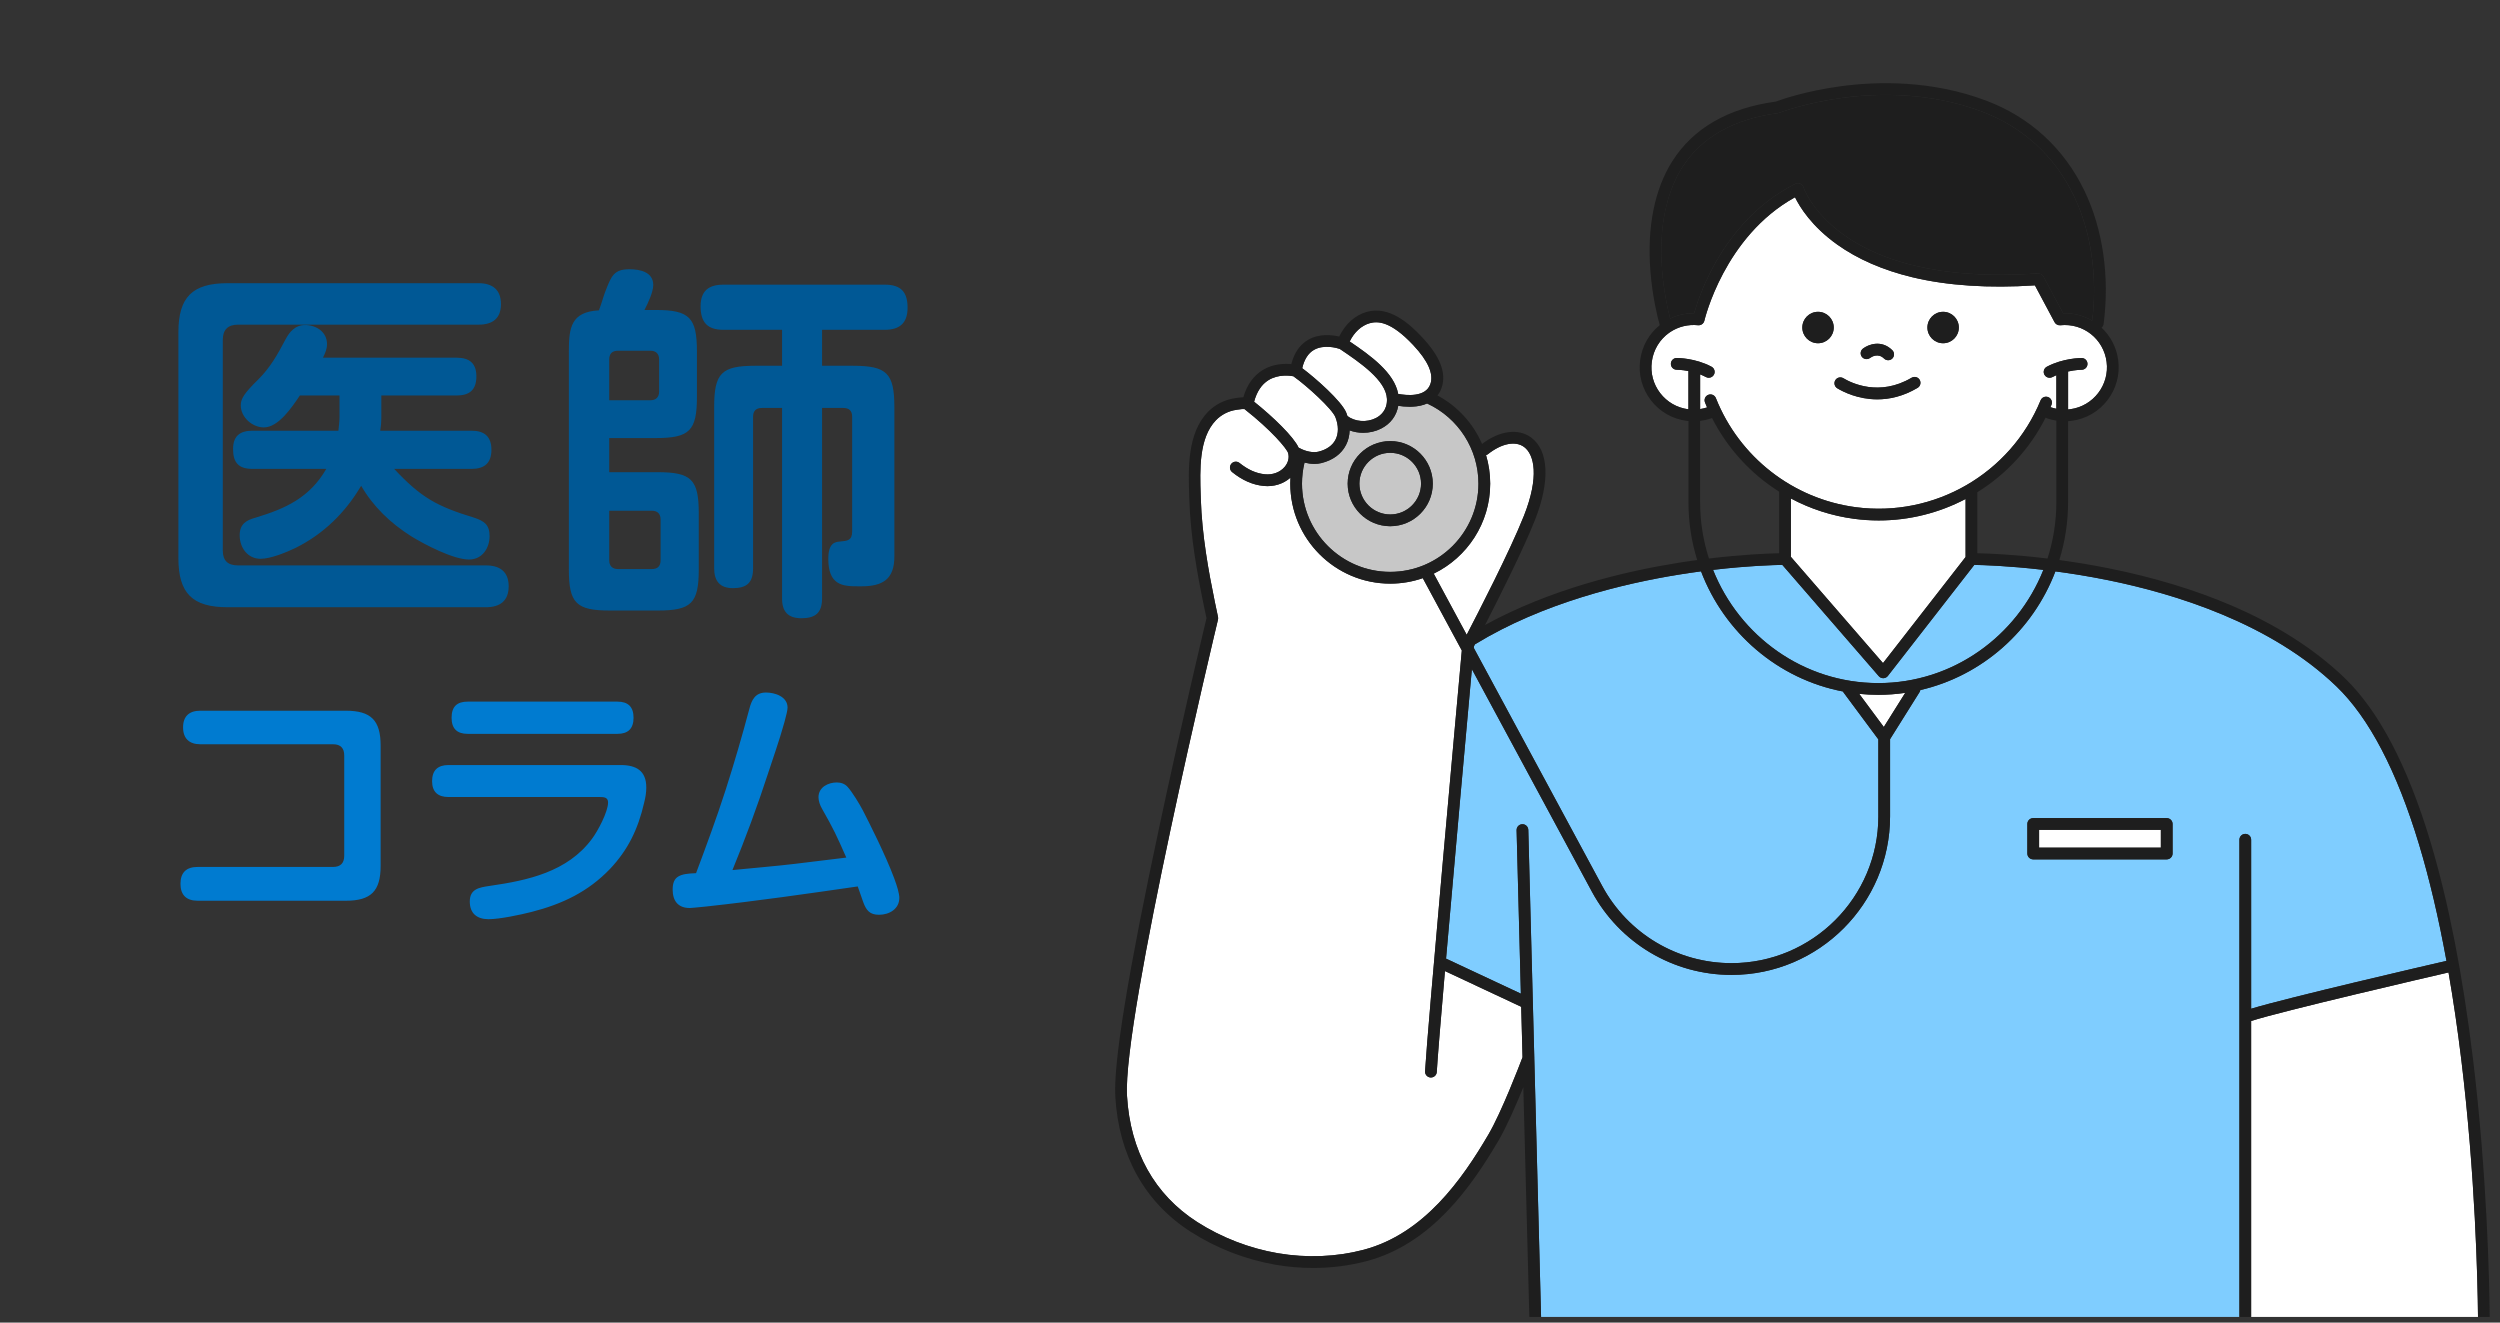 <svg width="327" height="173" viewBox="0 0 327 173" fill="none" xmlns="http://www.w3.org/2000/svg">
<rect x="0" y="0" width="327" height="173" fill="#333333" stroke="none"/>
<path d="M29.766 37.042H62.598C64.374 37.042 65.526 37.858 65.526 39.778C65.526 41.698 64.374 42.466 62.598 42.466H31.11C29.814 42.466 29.142 43.138 29.142 44.434V72.034C29.142 73.33 29.814 73.954 31.11 73.954H63.558C65.382 73.954 66.534 74.77 66.534 76.69C66.534 78.61 65.382 79.426 63.558 79.426H29.766C25.158 79.426 23.334 77.602 23.334 72.994V43.474C23.334 38.866 25.158 37.042 29.766 37.042ZM49.734 56.338H61.686C63.366 56.338 64.278 57.106 64.278 58.834C64.278 60.562 63.366 61.33 61.686 61.33H51.558C55.062 65.074 57.126 66.226 62.022 67.714C63.318 68.146 64.038 68.626 64.038 70.114C64.038 71.698 63.078 73.186 61.35 73.186C59.286 73.186 55.542 71.218 53.814 70.162C51.078 68.434 48.822 66.274 47.238 63.538C45.174 67.042 42.342 69.826 38.694 71.65C37.494 72.226 35.43 73.09 34.086 73.09C32.358 73.09 31.35 71.602 31.35 70.018C31.35 68.578 32.166 68.05 33.414 67.714C37.398 66.514 40.518 65.074 42.678 61.33H33.03C31.254 61.33 30.486 60.562 30.486 58.738C30.486 57.01 31.398 56.338 33.03 56.338H44.262C44.31 55.81 44.406 55.138 44.406 54.658V51.73H39.222C38.214 53.218 36.438 55.906 34.518 55.906C32.982 55.906 31.494 54.562 31.494 53.026C31.494 52.21 31.83 51.538 33.798 49.618C35.334 48.082 36.294 46.402 37.35 44.386C37.878 43.378 38.646 42.514 39.894 42.514C41.382 42.514 42.774 43.426 42.774 45.01C42.774 45.682 42.534 46.162 42.246 46.786H59.718C61.398 46.786 62.31 47.506 62.31 49.234C62.31 51.01 61.398 51.73 59.718 51.73H49.878V54.658C49.878 55.234 49.83 55.762 49.734 56.338ZM78.342 40.594C78.726 39.586 78.918 38.77 79.206 38.05C79.974 36.082 80.31 35.218 82.326 35.218C83.67 35.218 85.446 35.554 85.446 37.282C85.446 38.194 84.726 39.73 84.294 40.546H85.782C90.198 40.546 91.158 41.554 91.158 45.97V51.922C91.158 56.338 90.198 57.298 85.782 57.298H79.686V61.762H86.022C90.438 61.762 91.398 62.722 91.398 67.138V74.482C91.398 78.898 90.438 79.858 86.022 79.858H79.782C75.366 79.858 74.406 78.898 74.406 74.482V45.97C74.406 42.85 74.694 40.786 78.342 40.594ZM107.526 53.362V78.274C107.526 80.146 106.662 80.866 104.838 80.866C103.062 80.866 102.294 80.002 102.294 78.274V53.362H99.654C98.886 53.362 98.502 53.746 98.502 54.514V74.338C98.502 76.21 97.686 76.93 95.862 76.93C94.134 76.93 93.414 75.97 93.414 74.338V53.218C93.414 48.802 94.374 47.842 98.79 47.842H102.294V43.138H94.614C92.502 43.138 91.638 42.13 91.638 40.066C91.638 38.05 92.694 37.234 94.614 37.234H115.734C117.846 37.234 118.71 38.194 118.71 40.258C118.71 42.274 117.654 43.138 115.734 43.138H107.526V47.842H111.558C115.974 47.842 116.982 48.802 116.982 53.218V72.802C116.982 75.778 115.446 76.69 112.662 76.69H112.23C110.214 76.69 108.342 76.546 108.342 73.09C108.342 71.026 109.206 70.882 109.878 70.834C110.886 70.738 111.462 70.69 111.462 69.49V54.514C111.462 53.746 111.078 53.362 110.31 53.362H107.526ZM79.686 52.354H85.062C85.83 52.354 86.214 51.922 86.214 51.202V47.026C86.214 46.306 85.83 45.874 85.062 45.874H80.838C80.07 45.874 79.686 46.258 79.686 47.026V52.354ZM79.686 66.802V73.282C79.686 74.002 80.07 74.434 80.838 74.434H85.254C86.022 74.434 86.406 74.05 86.406 73.282V67.954C86.406 67.234 86.022 66.802 85.254 66.802H79.686Z" fill="#005895"/>
<path d="M25.85 113.396H43.564C44.55 113.396 45.026 112.886 45.026 111.934V98.81C45.026 97.858 44.55 97.348 43.564 97.348H26.19C24.762 97.348 23.946 96.6 23.946 95.138C23.946 93.676 24.762 92.962 26.19 92.962H45.23C48.528 92.962 49.786 94.22 49.786 97.518V113.26C49.786 116.558 48.528 117.816 45.23 117.816H25.85C24.388 117.816 23.606 117.068 23.606 115.606C23.606 114.11 24.388 113.396 25.85 113.396ZM61.176 91.772H80.76C82.154 91.772 82.868 92.452 82.868 93.88C82.868 95.308 82.154 95.988 80.76 95.988H61.176C59.782 95.988 59.068 95.308 59.068 93.88C59.068 92.418 59.782 91.772 61.176 91.772ZM78.448 104.25H58.66C57.266 104.25 56.518 103.57 56.518 102.176C56.518 100.748 57.266 100.068 58.66 100.068H81.202C83.208 100.068 84.534 100.816 84.534 102.992C84.534 103.672 84.432 104.284 84.262 104.964C83.446 108.534 82.086 111.22 79.808 113.634C76.918 116.66 73.518 118.258 69.54 119.278C68.078 119.652 65.358 120.23 63.896 120.23C62.4 120.23 61.448 119.482 61.448 117.918C61.448 116.252 62.706 116.082 64.032 115.878C69.03 115.164 74.232 114.042 77.428 109.724C78.176 108.738 79.536 106.188 79.536 104.964C79.536 104.284 78.992 104.25 78.448 104.25ZM91.044 114.212C92.404 110.574 93.73 107.004 94.92 103.298C96.042 99.796 97.062 96.294 98.014 92.724C98.32 91.534 98.796 90.582 100.19 90.582C101.38 90.582 103.012 91.126 103.012 92.554C103.012 92.894 102.842 93.574 102.604 94.458C101.992 96.702 100.802 100.102 100.462 101.156C99.068 105.44 97.504 109.656 95.804 113.804C98.524 113.532 101.448 113.294 103.998 112.988C106.174 112.716 108.452 112.444 110.696 112.172C109.404 109.248 109.064 108.5 107.5 105.746C107.262 105.338 107.058 104.76 107.058 104.284C107.058 102.924 108.384 102.346 109.438 102.346C110.016 102.346 110.492 102.516 110.866 102.924C111.478 103.604 112.43 105.168 112.872 106.018C113.654 107.548 115.83 111.832 116.952 114.858C117.36 115.946 117.632 116.898 117.632 117.442C117.632 118.904 116.306 119.652 114.98 119.652C113.79 119.652 113.314 119.108 112.906 117.986C112.702 117.442 112.464 116.762 112.192 115.946C105.63 116.898 99 117.85 92.438 118.564C91.078 118.7 90.432 118.768 90.228 118.768C88.698 118.768 87.984 117.85 87.984 116.354C87.984 114.586 88.936 114.28 91.044 114.212Z" fill="#007BD0"/>
<g clip-path="url(#clip0_9746_4120)">
<path d="M181.842 59.226C179.619 59.226 177.811 61.035 177.811 63.258C177.811 65.48 179.619 67.289 181.842 67.289C184.065 67.289 185.874 65.48 185.874 63.258C185.874 61.035 184.065 59.226 181.842 59.226Z" fill="#C7C7C7"/>
<path d="M218.454 41.668C219.383 41.22 220.42 40.974 221.505 40.974C221.535 40.974 221.565 40.974 221.591 40.974C221.897 39.892 222.654 37.543 224.127 34.824C225.966 31.427 229.315 26.802 234.823 24.05C235.024 23.949 235.256 23.942 235.464 24.027C235.67 24.113 235.83 24.288 235.897 24.501C236.27 25.631 237.881 28.413 241.308 30.819C248.532 35.895 259.023 36.309 266.549 35.76C266.851 35.738 267.139 35.898 267.28 36.163L269.854 40.978C271.234 40.933 272.543 41.287 273.658 41.947C274.366 36.126 273.527 30.349 271.278 25.657C268.783 20.451 264.629 16.628 259.258 14.603C252.404 12.015 245.571 12.19 241.047 12.791C236.121 13.447 232.779 14.737 232.746 14.749C232.69 14.771 232.63 14.786 232.567 14.793C226.741 15.573 222.52 17.967 220.025 21.913C218.533 24.266 216.866 28.499 217.395 35.305C217.612 38.095 218.134 40.433 218.451 41.664L218.454 41.668Z" fill="#1E1E1E"/>
<path d="M176.1 54C176.152 54.138 176.2 54.273 176.245 54.411C177.215 55.175 178.777 55.291 179.963 54.683C180.53 54.392 181.474 53.683 181.414 52.18C181.313 49.741 177.826 47.377 175.238 45.635C174.873 45.512 173.164 45.016 171.863 45.766C171.113 46.198 170.599 47.004 170.33 48.16C172.049 49.443 175.492 52.468 176.1 54Z" fill="white"/>
<path d="M184.642 53.199C184.549 53.199 184.452 53.203 184.363 53.203C183.811 53.203 183.3 53.147 182.89 53.083C182.673 54.374 181.89 55.429 180.659 56.056C179.928 56.429 179.112 56.611 178.306 56.611C177.694 56.611 177.09 56.503 176.531 56.298C176.512 56.981 176.356 57.63 176.054 58.211C175.453 59.382 174.342 60.195 172.839 60.572C172.552 60.643 172.238 60.68 171.918 60.68C171.5 60.68 171.064 60.62 170.627 60.509C170.627 60.527 170.627 60.542 170.62 60.561C170.407 61.441 170.303 62.351 170.303 63.265C170.303 69.627 175.479 74.804 181.842 74.804C188.204 74.804 193.381 69.627 193.381 63.265C193.381 58.752 190.751 54.661 186.664 52.781C186.134 53.016 185.474 53.173 184.642 53.203V53.199ZM181.842 68.829C178.772 68.829 176.274 66.33 176.274 63.261C176.274 60.192 178.772 57.693 181.842 57.693C184.911 57.693 187.41 60.192 187.41 63.261C187.41 66.33 184.911 68.829 181.842 68.829Z" fill="#C7C7C7"/>
<path d="M182.883 51.524C183.964 51.726 186.485 51.994 187.093 50.241C187.548 48.925 186.799 47.213 184.863 45.151C181.891 41.981 180.19 41.988 179.168 42.275C178.083 42.577 177.128 43.454 176.539 44.67C179.269 46.512 182.383 48.753 182.883 51.528V51.524Z" fill="white"/>
<path d="M292.914 109.838C292.914 109.413 293.257 109.07 293.683 109.07C294.108 109.07 294.451 109.413 294.451 109.838V131.939C299.437 130.436 317.462 126.262 319.998 125.681C318.972 120.057 317.771 114.962 316.41 110.449C313.508 100.831 309.868 93.872 305.591 89.766C297.017 81.528 284.519 77.653 275.546 75.848C273.171 75.37 270.911 75.009 268.845 74.736C265.898 82.479 259.286 88.386 251.178 90.258C251.16 90.352 251.13 90.441 251.077 90.523L247.221 96.677V106.769C247.221 118.207 237.913 127.515 226.474 127.515C218.836 127.515 211.84 123.338 208.215 116.618L192.521 87.525C191.876 94.644 190.276 112.329 189.143 125.386L198.929 129.969L198.369 108.592C198.358 108.167 198.694 107.816 199.115 107.805C199.54 107.79 199.891 108.13 199.902 108.551L200.685 138.342C200.685 138.372 200.685 138.398 200.685 138.428L201.573 172.254H292.918C292.918 172.254 292.914 172.217 292.914 172.198V109.83V109.838ZM284.173 111.639C284.173 112.064 283.829 112.407 283.404 112.407H265.943C265.518 112.407 265.175 112.064 265.175 111.639V107.775C265.175 107.35 265.518 107.007 265.943 107.007H283.404C283.829 107.007 284.173 107.35 284.173 107.775V111.639Z" fill="#7FCDFF"/>
<path d="M282.638 108.54H266.713V110.867H282.638V108.54Z" fill="white"/>
<path d="M320.266 127.191C317.477 127.836 298.367 132.267 294.451 133.542V172.202C294.451 172.202 294.447 172.239 294.447 172.258H324.126C324.078 167.495 323.779 153.715 321.941 138.603C321.452 134.598 320.896 130.794 320.27 127.191H320.266Z" fill="white"/>
<path d="M169.857 58.558C169.894 58.573 169.935 58.588 169.973 58.607C170.797 59.065 171.778 59.248 172.468 59.077C173.527 58.812 174.295 58.271 174.687 57.506C175.104 56.693 175.101 55.649 174.672 54.564C174.247 53.486 170.994 50.506 169.171 49.212C168.738 49.13 167.202 48.917 165.904 49.73C165.012 50.286 164.39 51.233 164.039 52.542C166.586 54.579 169.219 57.137 169.861 58.554L169.857 58.558Z" fill="white"/>
<path d="M186.101 75.621C184.765 76.083 183.333 76.337 181.842 76.337C174.633 76.337 168.766 70.47 168.766 63.261C168.766 63 168.774 62.739 168.788 62.478C167.867 63.295 166.603 63.694 165.287 63.56C163.832 63.411 162.523 62.836 161.165 61.751C160.834 61.486 160.781 61.005 161.046 60.673C161.311 60.341 161.792 60.289 162.124 60.554C163.239 61.445 164.294 61.919 165.443 62.034C166.469 62.139 167.438 61.773 168.043 61.057C168.498 60.517 168.658 59.86 168.486 59.26C168.319 58.67 166.267 56.246 162.769 53.501C162.624 53.483 162.322 53.509 161.863 53.58C161.811 53.587 161.762 53.595 161.721 53.602C160.696 53.748 159.741 54.236 159.029 54.978C156.802 57.309 156.94 61.434 157.048 64.746L157.067 65.279C157.212 69.982 158.074 74.711 158.898 78.72C159.036 79.384 159.174 80.044 159.316 80.704C159.316 80.708 159.316 80.715 159.316 80.719C159.319 80.749 159.323 80.775 159.327 80.805C159.327 80.827 159.331 80.85 159.331 80.872C159.331 80.894 159.327 80.92 159.323 80.943C159.323 80.972 159.319 80.999 159.312 81.025C159.312 81.028 159.312 81.036 159.312 81.04C159.185 81.558 146.818 133.181 147.411 143.347C147.833 150.564 151.01 156.266 156.597 159.839C159.774 161.872 163.418 163.281 167.133 163.919C170.925 164.568 174.815 164.411 178.381 163.464C186.239 161.376 191.232 154.297 194.701 148.367C196.401 145.462 198.755 139.32 199.146 138.29L198.971 131.686L188.998 127.013C188.443 133.45 188.021 138.522 187.928 140.211C187.906 140.621 187.566 140.935 187.163 140.935C187.149 140.935 187.134 140.935 187.119 140.935C186.697 140.912 186.373 140.547 186.395 140.125C186.716 134.49 190.602 91.687 191.202 85.079L186.101 75.621Z" fill="white"/>
<path d="M199.363 58.473C198.233 57.63 196.417 57.988 194.627 59.405C194.548 59.465 194.463 59.51 194.377 59.536C194.731 60.725 194.921 61.979 194.921 63.265C194.921 68.438 191.9 72.917 187.533 75.035L191.848 83.035C193.273 80.301 197.521 72.056 199.333 67.476C201.369 62.337 200.683 59.458 199.367 58.477L199.363 58.473Z" fill="white"/>
<path d="M241.057 90.446C232.542 88.816 225.546 82.763 222.495 74.733C221.567 74.856 220.601 74.998 219.601 75.159C212.321 76.333 201.789 78.862 192.984 84.243C192.966 84.255 192.947 84.262 192.925 84.273C192.872 84.374 192.828 84.456 192.798 84.519C192.79 84.583 192.787 84.661 192.775 84.758L209.569 115.888C212.926 122.112 219.407 125.98 226.478 125.98C237.07 125.98 245.689 117.361 245.689 106.769V96.711L241.135 90.576C241.105 90.535 241.079 90.494 241.061 90.449L241.057 90.446Z" fill="#7FCDFF"/>
<path d="M257.098 72.857V65.267C253.649 67.08 249.759 68.076 245.738 68.076C244.679 68.076 243.609 68.005 242.535 67.863C239.589 67.475 236.792 66.558 234.248 65.2V72.834L246.298 86.734L257.098 72.857Z" fill="white"/>
<path d="M268.09 49.413C267.814 49.413 267.549 49.264 267.411 49.007C267.21 48.634 267.351 48.168 267.728 47.97C269.869 46.829 272.185 46.829 272.282 46.829C272.707 46.829 273.046 47.176 273.046 47.601C273.046 48.022 272.699 48.365 272.278 48.365C272.256 48.365 271.499 48.369 270.51 48.589V53.557C270.603 53.549 270.693 53.542 270.786 53.527C273.811 53.128 275.944 50.342 275.545 47.321C275.15 44.33 272.494 42.23 269.496 42.544C269.186 42.577 268.888 42.417 268.739 42.141L266.169 37.326C260.127 37.725 254.735 37.367 250.121 36.26C246.299 35.338 242.998 33.906 240.317 31.993C236.964 29.602 235.412 27.078 234.793 25.802C225.526 30.915 222.96 41.835 222.934 41.947C222.848 42.327 222.49 42.581 222.106 42.54C220.789 42.406 219.54 42.734 218.518 43.398C218.462 43.45 218.399 43.495 218.324 43.528C217.12 44.386 216.265 45.725 216.057 47.321C215.863 48.787 216.251 50.238 217.149 51.412C218.048 52.583 219.35 53.337 220.815 53.531C220.827 53.531 220.838 53.531 220.849 53.531V48.533C219.973 48.362 219.335 48.362 219.324 48.362H219.32C218.898 48.362 218.555 48.022 218.552 47.597C218.552 47.172 218.891 46.829 219.316 46.825C219.417 46.825 221.733 46.825 223.87 47.966C224.243 48.168 224.384 48.63 224.187 49.003C224.049 49.261 223.784 49.41 223.508 49.41C223.385 49.41 223.262 49.38 223.146 49.32C222.893 49.186 222.635 49.07 222.382 48.97V53.508C222.688 53.46 222.99 53.389 223.288 53.288C223.195 53.072 223.105 52.856 223.016 52.639C222.859 52.244 223.053 51.8 223.445 51.644C223.84 51.487 224.284 51.681 224.44 52.072C227.506 59.789 234.517 65.256 242.741 66.341C253.03 67.699 262.973 61.952 266.915 52.363C267.075 51.972 267.523 51.785 267.918 51.946C268.31 52.106 268.496 52.554 268.336 52.949C268.291 53.053 268.246 53.158 268.202 53.262C268.224 53.27 268.25 53.27 268.273 53.281C268.504 53.359 268.739 53.422 268.974 53.467V49.074C268.798 49.149 268.623 49.231 268.452 49.324C268.336 49.383 268.213 49.413 268.09 49.413ZM243.673 45.598C244.378 45.054 246.086 44.397 247.511 45.803C247.813 46.102 247.817 46.586 247.518 46.889C247.369 47.041 247.171 47.116 246.974 47.116C246.776 47.116 246.586 47.041 246.433 46.896C245.642 46.117 244.77 46.695 244.606 46.818C244.266 47.068 243.789 47.004 243.531 46.669C243.278 46.333 243.338 45.855 243.673 45.598ZM237.799 44.897C236.666 44.897 235.744 43.976 235.744 42.842C235.744 41.708 236.666 40.787 237.799 40.787C238.933 40.787 239.854 41.708 239.854 42.842C239.854 43.976 238.933 44.897 237.799 44.897ZM250.823 50.73C248.928 51.852 247.127 52.233 245.553 52.233C243.009 52.233 241.066 51.237 240.32 50.786C239.959 50.566 239.839 50.096 240.059 49.73C240.279 49.369 240.749 49.249 241.111 49.469C242.137 50.088 245.81 51.912 250.039 49.406C250.405 49.19 250.875 49.309 251.091 49.674C251.307 50.04 251.188 50.51 250.823 50.726V50.73ZM254.16 44.897C253.027 44.897 252.105 43.976 252.105 42.842C252.105 41.708 253.027 40.787 254.16 40.787C255.294 40.787 256.215 41.708 256.215 42.842C256.215 43.976 255.294 44.897 254.16 44.897Z" fill="white"/>
<path d="M243.186 90.754L246.404 95.091L249.205 90.624C248.052 90.791 246.874 90.881 245.677 90.881C244.838 90.881 244.006 90.836 243.189 90.754H243.186Z" fill="white"/>
<path d="M246.932 88.412C246.79 88.595 246.577 88.703 246.346 88.707C246.339 88.707 246.331 88.707 246.327 88.707C246.104 88.707 245.895 88.61 245.746 88.442L233.129 73.886C232.074 73.901 228.68 73.99 224.066 74.535C227.524 83.209 235.904 89.344 245.671 89.344C255.438 89.344 263.819 83.209 267.276 74.535C262.692 73.998 259.317 73.904 258.236 73.886L246.932 88.408V88.412Z" fill="#7FCDFF"/>
<path d="M237.797 40.784C236.663 40.784 235.742 41.705 235.742 42.839C235.742 43.972 236.663 44.894 237.797 44.894C238.931 44.894 239.852 43.972 239.852 42.839C239.852 41.705 238.931 40.784 237.797 40.784Z" fill="#1E1E1E"/>
<path d="M254.158 40.784C253.025 40.784 252.104 41.705 252.104 42.839C252.104 43.972 253.025 44.894 254.158 44.894C255.292 44.894 256.213 43.972 256.213 42.839C256.213 41.705 255.292 40.784 254.158 40.784Z" fill="#1E1E1E"/>
<path d="M283.407 107.007H265.946C265.521 107.007 265.178 107.35 265.178 107.776V111.639C265.178 112.064 265.521 112.408 265.946 112.408H283.407C283.832 112.408 284.176 112.064 284.176 111.639V107.776C284.176 107.35 283.832 107.007 283.407 107.007ZM282.639 110.871H266.714V108.544H282.639V110.871Z" fill="#1E1E1E"/>
<path d="M181.841 57.693C178.772 57.693 176.273 60.192 176.273 63.261C176.273 66.33 178.772 68.829 181.841 68.829C184.911 68.829 187.41 66.33 187.41 63.261C187.41 60.192 184.911 57.693 181.841 57.693ZM181.841 67.293C179.619 67.293 177.81 65.484 177.81 63.261C177.81 61.038 179.619 59.229 181.841 59.229C184.064 59.229 185.873 61.038 185.873 63.261C185.873 65.484 184.064 67.293 181.841 67.293Z" fill="#1E1E1E"/>
<path d="M317.88 110.009C314.9 100.134 311.123 92.947 306.655 88.654C302.739 84.895 297.73 81.695 291.767 79.152C287.015 77.123 281.649 75.504 275.82 74.333C273.537 73.875 271.363 73.524 269.36 73.252C270.102 70.861 270.505 68.322 270.505 65.689V55.093C270.662 55.082 270.822 55.067 270.983 55.045C274.846 54.534 277.572 50.98 277.065 47.116C276.841 45.415 276.043 43.942 274.887 42.861C275.029 42.741 275.13 42.573 275.156 42.376C275.954 36.185 275.07 30.009 272.664 24.993C269.994 19.425 265.549 15.334 259.805 13.167C252.634 10.459 245.514 10.642 240.804 11.276C236.097 11.906 232.86 13.07 232.282 13.286C226.028 14.14 221.47 16.769 218.729 21.099C216.41 24.765 215.421 29.733 215.873 35.469C216.134 38.781 216.79 41.428 217.096 42.529C215.731 43.625 214.776 45.236 214.53 47.12C214.284 48.992 214.78 50.845 215.928 52.344C217.077 53.844 218.74 54.802 220.613 55.048C220.691 55.06 220.769 55.063 220.848 55.071V65.689C220.848 68.322 221.25 70.865 221.993 73.252C221.153 73.364 220.288 73.49 219.397 73.636C212.527 74.74 202.812 77.037 194.245 81.748C196.121 78.093 199.262 71.835 200.768 68.034C202.767 62.985 202.588 58.949 200.291 57.238C198.616 55.992 196.166 56.313 193.854 58.066C192.698 55.392 190.665 53.143 188.028 51.729C188.278 51.405 188.446 51.062 188.558 50.737C189.222 48.813 188.387 46.639 186 44.095C184.303 42.286 181.707 39.974 178.776 40.791C177.258 41.212 175.945 42.398 175.166 44.02C174.241 43.804 172.577 43.603 171.127 44.434C170.03 45.061 169.284 46.135 168.904 47.627C168.009 47.541 166.502 47.567 165.126 48.425C163.933 49.167 163.093 50.357 162.627 51.964C162.321 51.968 161.993 52.013 161.658 52.065C161.613 52.072 161.572 52.08 161.538 52.084C160.173 52.277 158.898 52.926 157.951 53.922C155.28 56.719 155.433 61.388 155.545 64.801L155.564 65.331C155.713 70.149 156.586 74.964 157.425 79.036C157.551 79.644 157.678 80.252 157.809 80.86C157.432 82.434 154.493 94.771 151.655 108.077C147.56 127.161 145.625 139.058 145.882 143.44C146.333 151.167 149.753 157.287 155.773 161.136C159.122 163.277 162.959 164.765 166.875 165.436C168.494 165.712 170.131 165.85 171.753 165.85C174.151 165.85 176.523 165.548 178.776 164.951C187.174 162.721 192.407 155.333 196.028 149.146C197.072 147.36 198.318 144.499 199.25 142.217L200.037 172.257H201.574L200.686 138.431C200.686 138.401 200.686 138.375 200.686 138.346L199.903 108.555C199.892 108.13 199.541 107.794 199.116 107.809C198.691 107.82 198.359 108.171 198.37 108.596L198.93 129.973L189.144 125.389C190.277 112.333 191.877 94.648 192.522 87.528L208.216 116.621C211.841 123.342 218.837 127.519 226.475 127.519C237.914 127.519 247.222 118.21 247.222 106.772V96.68L251.078 90.527C251.131 90.445 251.164 90.351 251.179 90.262C259.287 88.39 265.899 82.482 268.846 74.74C270.908 75.012 273.172 75.374 275.547 75.851C284.52 77.653 297.018 81.531 305.592 89.769C309.869 93.876 313.506 100.835 316.411 110.453C317.772 114.966 318.969 120.06 319.999 125.684C317.466 126.27 299.442 130.443 294.452 131.942V109.841C294.452 109.416 294.109 109.073 293.684 109.073C293.258 109.073 292.915 109.416 292.915 109.841V172.209C292.915 172.209 292.919 172.246 292.919 172.265H294.444C294.444 172.265 294.448 172.228 294.448 172.209V133.549C298.364 132.274 317.474 127.843 320.263 127.198C320.89 130.797 321.449 134.605 321.934 138.61C323.773 153.722 324.075 167.506 324.12 172.265H325.656C325.608 167.48 325.306 153.629 323.46 138.439C322.121 127.422 320.241 117.86 317.877 110.017L317.88 110.009ZM220.027 21.912C222.526 17.966 226.748 15.572 232.569 14.793C232.629 14.785 232.689 14.77 232.748 14.748C232.782 14.737 236.12 13.443 241.05 12.79C245.574 12.19 252.406 12.014 259.261 14.602C264.628 16.628 268.786 20.45 271.281 25.657C273.53 30.348 274.373 36.125 273.66 41.947C272.545 41.29 271.236 40.932 269.856 40.977L267.283 36.163C267.141 35.894 266.854 35.737 266.552 35.76C259.022 36.308 248.535 35.894 241.311 30.818C237.887 28.413 236.273 25.631 235.9 24.5C235.832 24.288 235.672 24.116 235.467 24.027C235.262 23.941 235.027 23.948 234.826 24.049C229.317 26.802 225.968 31.43 224.13 34.824C222.656 37.542 221.899 39.892 221.593 40.973C221.564 40.973 221.534 40.973 221.508 40.973C220.422 40.973 219.382 41.22 218.457 41.667C218.14 40.436 217.618 38.098 217.402 35.308C216.876 28.502 218.539 24.269 220.031 21.916L220.027 21.912ZM193.38 63.261C193.38 69.623 188.204 74.799 181.841 74.799C175.479 74.799 170.302 69.623 170.302 63.261C170.302 62.347 170.411 61.437 170.619 60.557C170.623 60.538 170.623 60.523 170.627 60.505C171.063 60.616 171.5 60.676 171.917 60.676C172.242 60.676 172.551 60.642 172.838 60.568C174.338 60.195 175.449 59.378 176.053 58.207C176.352 57.625 176.512 56.977 176.531 56.294C177.09 56.499 177.694 56.607 178.306 56.607C179.115 56.607 179.932 56.425 180.659 56.052C181.89 55.425 182.669 54.37 182.889 53.079C183.3 53.143 183.81 53.199 184.362 53.199C184.456 53.199 184.549 53.199 184.642 53.195C185.47 53.165 186.134 53.008 186.664 52.773C190.751 54.657 193.38 58.744 193.38 63.257V63.261ZM179.167 42.271C180.189 41.988 181.89 41.977 184.862 45.147C186.798 47.209 187.547 48.921 187.092 50.237C186.484 51.99 183.963 51.725 182.882 51.52C182.378 48.746 179.268 46.504 176.538 44.662C177.127 43.45 178.082 42.57 179.167 42.268V42.271ZM171.861 45.766C173.163 45.016 174.871 45.516 175.236 45.635C177.828 47.377 181.315 49.745 181.412 52.18C181.472 53.683 180.529 54.392 179.962 54.683C178.776 55.287 177.213 55.171 176.243 54.411C176.199 54.273 176.154 54.138 176.098 54C175.494 52.468 172.048 49.443 170.329 48.16C170.597 47.004 171.108 46.198 171.861 45.766ZM165.902 49.73C167.2 48.917 168.736 49.13 169.169 49.212C170.996 50.506 174.244 53.489 174.67 54.563C175.098 55.645 175.102 56.693 174.685 57.506C174.293 58.271 173.525 58.815 172.466 59.076C171.776 59.248 170.798 59.065 169.971 58.606C169.933 58.584 169.896 58.569 169.855 58.558C169.213 57.141 166.577 54.582 164.033 52.546C164.384 51.237 165.01 50.29 165.898 49.734L165.902 49.73ZM186.399 140.128C186.376 140.55 186.697 140.915 187.122 140.937C187.137 140.937 187.152 140.937 187.167 140.937C187.57 140.937 187.909 140.62 187.932 140.214C188.028 138.521 188.446 133.452 189.002 127.015L198.974 131.688L199.15 138.293C198.758 139.323 196.405 145.465 194.704 148.37C191.232 154.304 186.242 161.382 178.384 163.467C174.819 164.414 170.929 164.571 167.136 163.922C163.422 163.284 159.778 161.875 156.6 159.842C151.014 156.269 147.84 150.567 147.415 143.35C146.822 133.184 159.189 81.565 159.315 81.043C159.315 81.039 159.315 81.031 159.315 81.028C159.323 81.002 159.323 80.972 159.327 80.946C159.327 80.923 159.334 80.897 159.334 80.875C159.334 80.852 159.334 80.83 159.33 80.808C159.33 80.778 159.327 80.752 159.319 80.722C159.319 80.718 159.319 80.711 159.319 80.707C159.177 80.047 159.04 79.383 158.902 78.723C158.077 74.714 157.216 69.981 157.07 65.282L157.052 64.749C156.944 61.437 156.809 57.312 159.032 54.981C159.741 54.239 160.699 53.747 161.725 53.605C161.762 53.601 161.81 53.594 161.866 53.583C162.321 53.512 162.627 53.486 162.773 53.504C166.267 56.249 168.318 58.67 168.49 59.263C168.661 59.863 168.497 60.516 168.046 61.06C167.446 61.776 166.472 62.142 165.447 62.037C164.298 61.918 163.246 61.448 162.127 60.557C161.796 60.292 161.314 60.344 161.05 60.676C160.785 61.008 160.837 61.489 161.169 61.754C162.527 62.839 163.836 63.413 165.29 63.563C166.607 63.697 167.871 63.298 168.792 62.481C168.777 62.742 168.77 63.003 168.77 63.264C168.77 70.473 174.636 76.34 181.845 76.34C183.337 76.34 184.769 76.086 186.104 75.624L191.206 85.082C190.606 91.69 186.719 134.493 186.399 140.128ZM191.844 83.03L187.529 75.031C191.896 72.912 194.917 68.433 194.917 63.261C194.917 61.978 194.727 60.725 194.372 59.531C194.462 59.505 194.548 59.464 194.622 59.401C196.412 57.987 198.229 57.629 199.359 58.468C200.679 59.449 201.361 62.328 199.325 67.467C197.512 72.047 193.265 80.293 191.84 83.027L191.844 83.03ZM245.689 106.768C245.689 117.36 237.071 125.979 226.479 125.979C219.408 125.979 212.926 122.111 209.57 115.887L192.776 84.757C192.784 84.66 192.791 84.578 192.798 84.518C192.832 84.455 192.873 84.373 192.925 84.272C192.944 84.261 192.966 84.254 192.985 84.243C201.794 78.861 212.322 76.329 219.602 75.157C220.601 74.997 221.567 74.855 222.496 74.732C225.55 82.758 232.543 88.815 241.057 90.445C241.08 90.489 241.102 90.53 241.132 90.571L245.686 96.706V106.765L245.689 106.768ZM222.373 65.689V55.056C222.861 54.996 223.343 54.888 223.816 54.728C223.857 54.713 223.895 54.694 223.932 54.675C225.957 58.662 229.011 61.978 232.711 64.309V72.361C231.271 72.394 227.915 72.525 223.533 73.054C222.783 70.734 222.377 68.258 222.377 65.689H222.373ZM246.402 95.095L243.183 90.758C244.004 90.84 244.832 90.885 245.671 90.885C246.868 90.885 248.046 90.795 249.199 90.627L246.398 95.095H246.402ZM245.671 89.348C235.903 89.348 227.523 83.213 224.066 74.538C228.683 73.998 232.077 73.904 233.129 73.889L245.745 88.445C245.891 88.613 246.103 88.71 246.327 88.71C246.335 88.71 246.342 88.71 246.346 88.71C246.577 88.703 246.79 88.595 246.931 88.416L258.235 73.893C259.317 73.908 262.692 74.005 267.275 74.542C263.818 83.217 255.438 89.352 245.671 89.352V89.348ZM234.247 72.834V65.2C236.791 66.557 239.592 67.475 242.534 67.863C243.608 68.004 244.675 68.075 245.738 68.075C249.758 68.075 253.648 67.08 257.098 65.267V72.856L246.297 86.734L234.247 72.834ZM268.969 65.689C268.969 68.258 268.562 70.734 267.812 73.054C263.427 72.525 260.074 72.394 258.634 72.361V64.387C262.382 62.06 265.511 58.718 267.57 54.62C267.63 54.664 267.697 54.702 267.771 54.728C268.167 54.862 268.566 54.959 268.969 55.022V65.685V65.689ZM268.969 53.467C268.734 53.419 268.499 53.359 268.267 53.281C268.245 53.273 268.219 53.269 268.197 53.262C268.241 53.157 268.29 53.053 268.331 52.949C268.491 52.557 268.305 52.11 267.913 51.946C267.522 51.785 267.074 51.972 266.91 52.363C262.968 61.952 253.025 67.699 242.736 66.341C234.512 65.256 227.501 59.788 224.435 52.072C224.279 51.677 223.831 51.487 223.44 51.643C223.044 51.8 222.854 52.248 223.011 52.639C223.096 52.859 223.19 53.075 223.283 53.288C222.985 53.389 222.682 53.463 222.377 53.508V48.969C222.63 49.07 222.888 49.186 223.141 49.32C223.257 49.38 223.38 49.41 223.503 49.41C223.779 49.41 224.044 49.26 224.182 49.003C224.383 48.63 224.241 48.164 223.865 47.966C221.724 46.825 219.412 46.821 219.311 46.825C218.886 46.825 218.547 47.172 218.547 47.597C218.547 48.018 218.893 48.361 219.315 48.361H219.319C219.319 48.361 219.967 48.361 220.844 48.533V53.531C220.844 53.531 220.821 53.531 220.81 53.531C219.345 53.337 218.043 52.587 217.144 51.412C216.245 50.241 215.858 48.787 216.052 47.321C216.26 45.728 217.114 44.386 218.319 43.528C218.39 43.495 218.457 43.45 218.513 43.398C219.535 42.734 220.784 42.406 222.101 42.54C222.485 42.581 222.843 42.324 222.929 41.947C222.955 41.835 225.524 30.915 234.788 25.802C235.407 27.074 236.955 29.602 240.312 31.993C242.993 33.902 246.294 35.338 250.116 36.259C254.726 37.367 260.122 37.725 266.164 37.326L268.734 42.141C268.879 42.417 269.177 42.573 269.491 42.544C272.489 42.234 275.148 44.334 275.54 47.321C275.939 50.346 273.802 53.128 270.781 53.527C270.688 53.538 270.598 53.549 270.505 53.557V48.589C271.497 48.369 272.254 48.365 272.273 48.365C272.694 48.365 273.037 48.026 273.041 47.601C273.041 47.175 272.702 46.832 272.277 46.829C272.18 46.829 269.86 46.829 267.723 47.97C267.35 48.171 267.208 48.634 267.406 49.007C267.544 49.264 267.809 49.413 268.085 49.413C268.208 49.413 268.331 49.383 268.446 49.324C268.618 49.23 268.793 49.148 268.969 49.074V53.467Z" fill="#1E1E1E"/>
<path d="M244.604 46.818C244.772 46.695 245.641 46.117 246.432 46.897C246.581 47.046 246.775 47.117 246.973 47.117C247.17 47.117 247.368 47.042 247.517 46.889C247.816 46.587 247.812 46.102 247.51 45.804C246.085 44.398 244.377 45.054 243.672 45.599C243.34 45.856 243.277 46.33 243.53 46.669C243.784 47.005 244.265 47.072 244.604 46.818Z" fill="#1E1E1E"/>
<path d="M250.036 49.41C245.81 51.916 242.137 50.093 241.108 49.474C240.746 49.254 240.272 49.373 240.056 49.735C239.836 50.096 239.955 50.57 240.317 50.79C241.067 51.241 243.006 52.237 245.549 52.237C247.123 52.237 248.924 51.857 250.819 50.734C251.185 50.518 251.304 50.048 251.088 49.682C250.871 49.317 250.401 49.198 250.036 49.414V49.41Z" fill="#1E1E1E"/>
</g>
<defs>
<clipPath id="clip0_9746_4120">
<rect width="181.15" height="171.879" fill="white" transform="translate(145.859 0.379)"/>
</clipPath>
</defs>
</svg>
